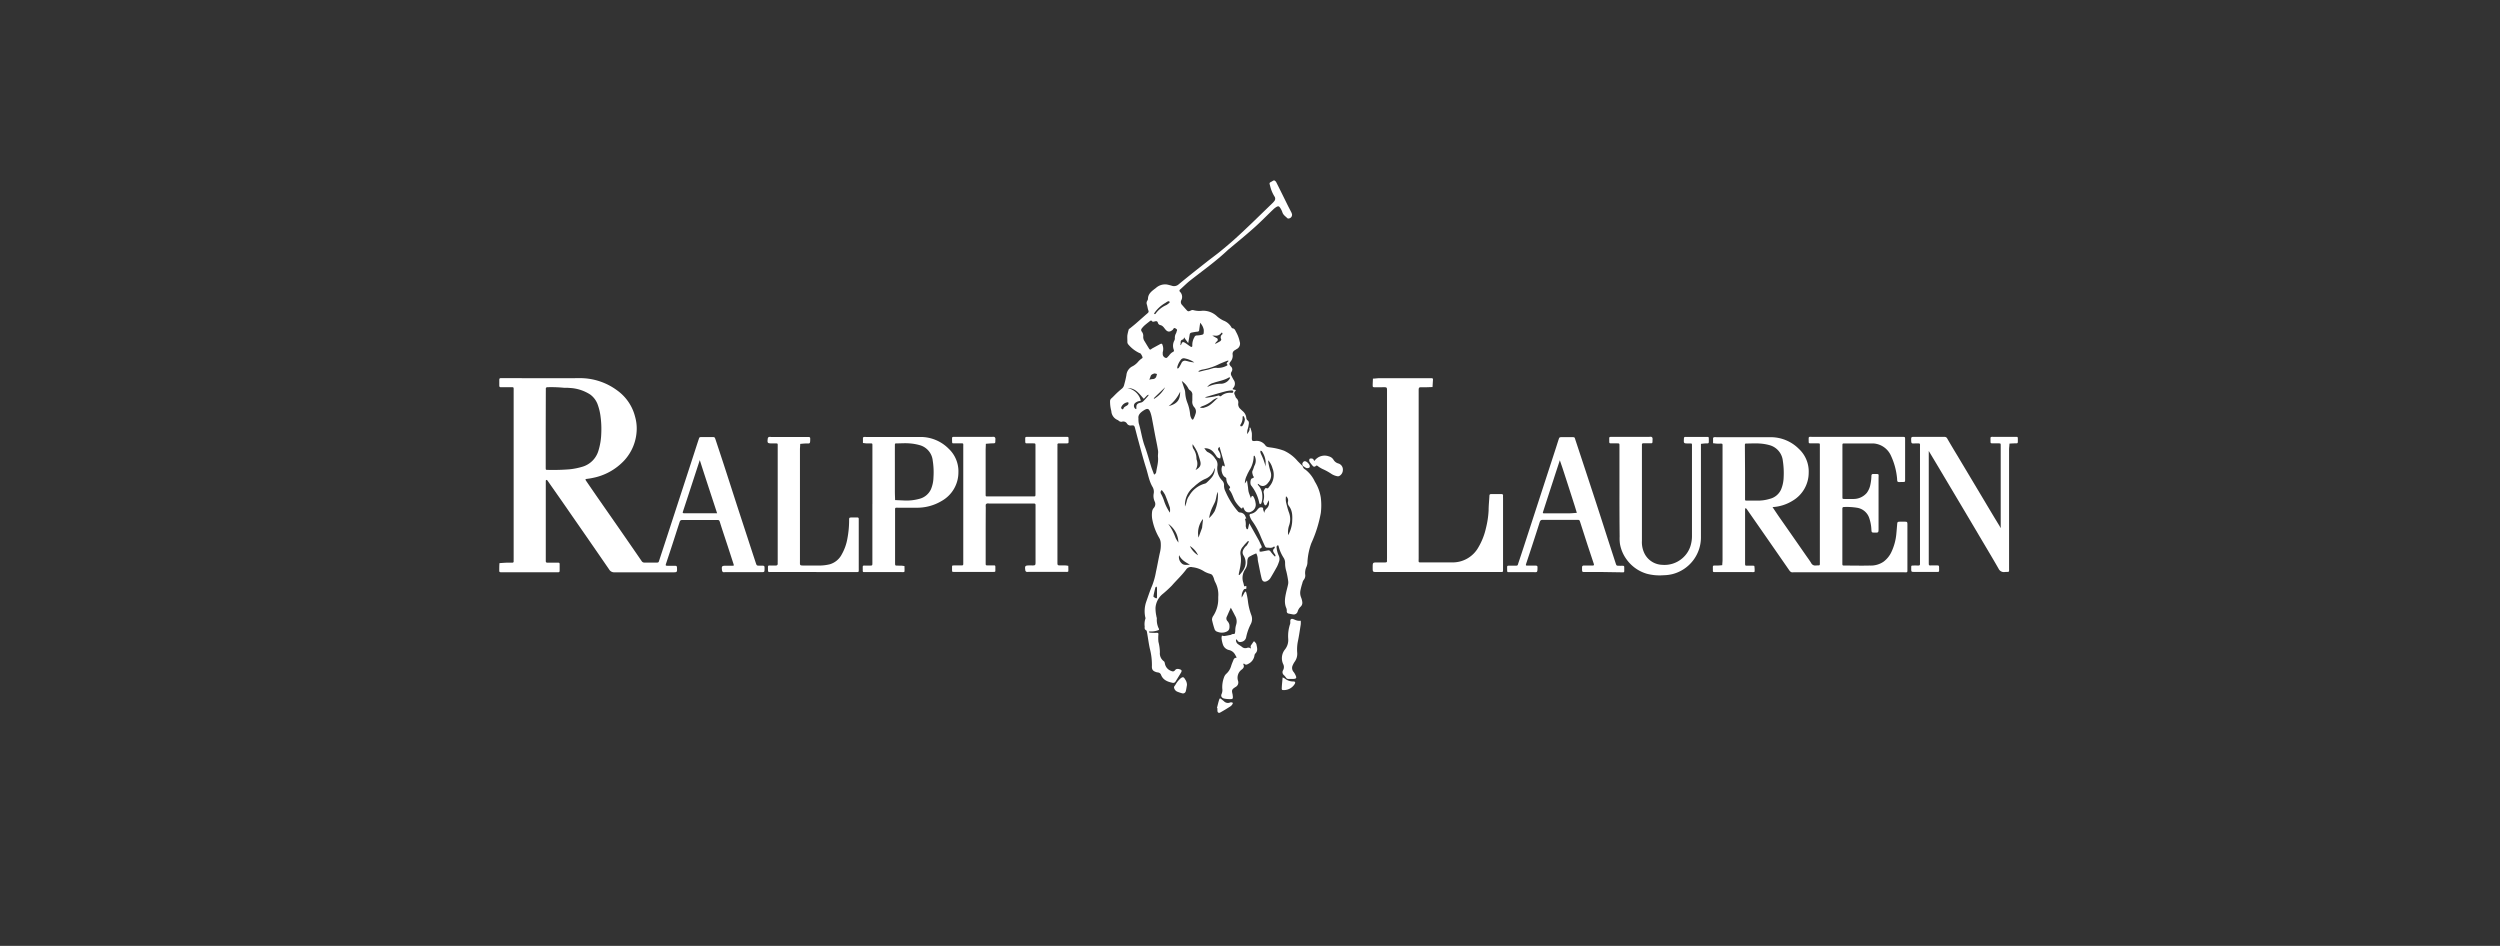 <?xml version="1.0" encoding="UTF-8"?> <svg xmlns="http://www.w3.org/2000/svg" id="Слой_1" data-name="Слой 1" viewBox="0 0 786.67 297.64"><rect x="0" y="0" width="786.67" height="297.64" fill="#333333" stroke="none"/> <defs> <style>.cls-1{fill:#fff;}</style> </defs> <path class="cls-1" d="M409.89,146.58a1.57,1.57,0,0,0,.86,1.18,10.17,10.17,0,0,1,3,3.81,13.17,13.17,0,0,1,1.86,5,19.6,19.6,0,0,1,0,4.9,39.9,39.9,0,0,1-3,9.51,20.61,20.61,0,0,0-1.19,5.73,4.09,4.09,0,0,1-.29,1.59,4.61,4.61,0,0,0-.43,2.44,2.16,2.16,0,0,1-.48,1.76,2.51,2.51,0,0,0-.41,1,20.41,20.41,0,0,0-.58,2.17,3.88,3.88,0,0,0,.19,2.35,5.48,5.48,0,0,1,.38,1.56,1.67,1.67,0,0,1-.55,1.34,3.39,3.39,0,0,0-.91,1.47,1.27,1.27,0,0,1-1.46.95c-.45-.07-.9-.17-1.35-.26a.68.68,0,0,1-.62-.79,2.29,2.29,0,0,0-.12-.87c-.76-1.68-.44-3.36-.07-5.05.19-.85.44-1.69.61-2.55a3.3,3.3,0,0,0,0-1.13,29.33,29.33,0,0,0-.57-2.94,8.46,8.46,0,0,1-.38-2.59,2.91,2.91,0,0,0-.48-1.67,12.15,12.15,0,0,1-1.55-3.54c0-.22-.14-.44-.4-.3a.58.58,0,0,0-.26.46,7.6,7.6,0,0,0,.7,2.75,2.51,2.51,0,0,1,0,2.08,9.89,9.89,0,0,1-.57,1.39c-.67,1.21-1.35,2.41-2.07,3.59a2.59,2.59,0,0,1-.9.84c-.93.53-1.61.29-1.86-.74-.39-1.58-.68-3.17-1-4.76a10.58,10.58,0,0,1-.22-1.23,3.93,3.93,0,0,0-.47-1.9,16.41,16.41,0,0,0-2.23,1.08c-.59.4-.57,1.22-.59,1.85a3.84,3.84,0,0,1-.68,2.11,4.76,4.76,0,0,0-.57,4.19c.08.28.15.56.21.85s.19.37.43.24.31-.12.32.13a4.1,4.1,0,0,1,0,.5c0,.19,0,.19-.55.28-.06,0-.15,0-.17.06a3.59,3.59,0,0,0-.73,2.61c.39-.71.64-1.18.9-1.63a1.59,1.59,0,0,1,.26-.32c.09.13.24.25.27.4a21,21,0,0,1,.5,2.58,18.74,18.74,0,0,0,1.08,4.49,3.43,3.43,0,0,1-.15,2.79,16.11,16.11,0,0,0-1.46,4.11,1.81,1.81,0,0,1-1.37,1.5c-.55.13-1.06.18-1.39-.43a2.38,2.38,0,0,0-.42-.38,1.53,1.53,0,0,0,.65,1.59c.37.28.78.5,1.14.78a1.63,1.63,0,0,0,1.76.32,1.16,1.16,0,0,1,1.11.28,3.4,3.4,0,0,0-.06-.46c-.14-.49.25-.77.46-1.11s.38-.53.58-.8c.26.32.67.61.75,1,.2,1,.58,2.06-.37,2.94a1.21,1.21,0,0,0-.25.66,3.49,3.49,0,0,1-1.88,2.53c-.45.26-.86.46-1.32,0-.1-.1-.4,0-.28.2.37.74,0,1.24-.53,1.63a3.16,3.16,0,0,0-1.13,3.59,1.6,1.6,0,0,1-.83,1.9c-1.2.76-1.23,1-.89,2.37,0,.12,0,.24.05.37.08,1,0,1.08-1,1.06a8.42,8.42,0,0,1-1.74-.18c-.76-.2-1.09-.75-.78-1.44a3.09,3.09,0,0,0,.21-1.71,8.81,8.81,0,0,1,.57-3.57,2.61,2.61,0,0,1,.76-1.13,5.14,5.14,0,0,0,1.47-2.43c.2-.64.47-1.25.72-1.87a1.22,1.22,0,0,1,.33-.51,2.67,2.67,0,0,1,.69-.23c-.15-.29-.31-.58-.47-.87a2.89,2.89,0,0,0-1.93-1.5,2.59,2.59,0,0,1-1.95-1.77,9.07,9.07,0,0,1-.42-1.94,2.77,2.77,0,0,1,.13-.84,2.84,2.84,0,0,0,.73.14c.65-.09,1.3-.22,1.95-.35.2,0,.37-.2.57-.25s.72,0,.79-.19a3.2,3.2,0,0,0,.15-1.09,6.44,6.44,0,0,1,.25-1.6,3.41,3.41,0,0,0-.31-2.89c-.43-.86-.89-1.7-1.34-2.55l-.66,1.47c-.21.46-.39.93-.61,1.37a1.22,1.22,0,0,0,.22,1.4,2.68,2.68,0,0,1,.59,1.08c.19,1.59-.21,2.11-1.61,2.46a3.67,3.67,0,0,1-2.06-.17,1.32,1.32,0,0,1-1-.9,26.71,26.71,0,0,1-.79-2.88,2.11,2.11,0,0,1,.41-1.27,9.56,9.56,0,0,0,1.55-5.07c0-.3,0-.59,0-.89a8.28,8.28,0,0,0-1-4.73,4.84,4.84,0,0,1-.27-.7,4.37,4.37,0,0,0-.64-1.47c-.35-.35-1-.41-1.47-.62a6.41,6.41,0,0,1-1.23-.61,8.45,8.45,0,0,0-3.52-1.21,1.8,1.8,0,0,0-2,.78c-1.34,1.79-3,3.32-4.46,5a37.06,37.06,0,0,1-3.07,2.8,6.24,6.24,0,0,0-2.08,4.18,11.69,11.69,0,0,0,.27,2.61c0,.24.14.48.15.73a6.33,6.33,0,0,0,.51,3c.35.62.23.65-.52.87a6.23,6.23,0,0,1-2.23.25c-.08,0-.16.05-.23.07s.11.28.18.29a16.53,16.53,0,0,0,2.11.07c.59,0,.66,0,.68.48a12.19,12.19,0,0,0,0,2.34,14.14,14.14,0,0,1,.46,3.34,3.05,3.05,0,0,0,1.28,2.81c.19.14.25.5.31.78a3,3,0,0,0,1.85,2.2c.47.2.91.36,1.33-.19s1-.43,1.52-.27.71.4.37,1c-.55.94-1.14,1.86-1.7,2.79a.85.85,0,0,1-1,.44c-1.57-.32-3-.89-3.61-2.53a1.13,1.13,0,0,0-.68-.66,4.23,4.23,0,0,0-.62-.11c-1.23-.35-1.64-.79-1.56-2.06a20.4,20.4,0,0,0-.67-5.45c-.34-1.59-.55-3.21-.83-4.81-.06-.32-.11-.82-.32-.91-.58-.28-.47-.75-.45-1.18a5.36,5.36,0,0,1,.23-2.48c.06-.11,0-.32-.06-.48a9.18,9.18,0,0,1,.27-4.71c.63-1.77,1.2-3.56,1.94-5.28a22.39,22.39,0,0,0,1.16-4.22c.47-2.11.82-4.25,1.31-6.36a9.61,9.61,0,0,0,.19-2.87,3.65,3.65,0,0,0-.56-1.63,18.19,18.19,0,0,1-2.13-5.86,8.3,8.3,0,0,1,0-2.39,2.16,2.16,0,0,1,.48-1,1.8,1.8,0,0,0,.3-2.08,4.25,4.25,0,0,1-.3-2.47,2.93,2.93,0,0,0-.31-2c-1.14-1.89-1.45-4.07-2.11-6.13-.95-3-1.71-6-2.54-9-.33-1.2-.62-2.41-.95-3.61-.19-.67-.36-.77-1.17-.69a1.33,1.33,0,0,1-1.31-.56,1.34,1.34,0,0,0-1.63-.61,1.2,1.2,0,0,1-.69-.11c-.22-.1-.39-.33-.62-.43a3.21,3.21,0,0,1-2-2.82,11.51,11.51,0,0,1-.4-3.2,1.26,1.26,0,0,1,.46-.83c.57-.5,1.06-1.06,1.61-1.58s1-.91,1.5-1.33a2.14,2.14,0,0,0,.87-1.34,30.77,30.77,0,0,0,.7-3,3.45,3.45,0,0,1,2-2.85,6,6,0,0,0,1.81-1.53A6.81,6.81,0,0,1,359,113c.22-.19.61-.29.51-.63a3.86,3.86,0,0,0-.57-1.08c-.08-.12-.28-.16-.44-.22a10.19,10.19,0,0,1-3.38-2.59,1.24,1.24,0,0,1-.37-1c0-.67-.06-1.36,0-2a13.7,13.7,0,0,1,.46-1.89c0-.09.2-.14.3-.22.61-.5,1.24-1,1.84-1.51,1.24-1.08,2.46-2.18,3.7-3.25.32-.28.49-.47.3-.94s-.28-1.22-.46-1.82a1.37,1.37,0,0,1,.1-1.2,1.22,1.22,0,0,0,.24-.58c0-1.72,1.35-2.57,2.48-3.44a4.34,4.34,0,0,1,3.38-1.12c.53.09,1.05.24,1.57.38a2.16,2.16,0,0,0,2.21-.4c2.87-2.38,5.81-4.7,8.74-7,1.44-1.15,2.95-2.22,4.38-3.39,1.66-1.35,3.3-2.74,4.89-4.18,1.78-1.61,3.52-3.27,5.25-4.92q3.1-3,6.19-6a5.25,5.25,0,0,0,.6-.65,1.2,1.2,0,0,0,.07-1.6,11.18,11.18,0,0,1-1.35-3.36c-.25-.84-.25-.85.5-1.25.28-.15.62-.42.85-.36a1.35,1.35,0,0,1,.68.71c1.23,2.43,2.42,4.87,3.63,7.31.28.56.58,1.11.86,1.67a3.84,3.84,0,0,1,.39.91,1.18,1.18,0,0,1-1.09,1.38.49.49,0,0,1-.36-.09c-.58-.59-1.31-1-1.59-1.91a5.61,5.61,0,0,0-.74-1.44c-.32-.46-.58-.5-1.08-.22a5.15,5.15,0,0,0-1,.76c-2.1,2-4.12,4.11-6.28,6-2.47,2.21-5.06,4.3-7.6,6.44-.13.11-.27.2-.39.32-3.72,3.54-7.91,6.5-11.94,9.67-1.09.86-2.06,1.86-3.1,2.78a.46.46,0,0,0-.07.75,2.26,2.26,0,0,1,.36,2.74A1.3,1.3,0,0,0,372,96c.44.51.87,1,1.33,1.51s.59.57,1.43.18a1,1,0,0,1,.71-.11,7.16,7.16,0,0,0,2.87.2,6.35,6.35,0,0,1,4.67,1.8,8.8,8.8,0,0,0,2,1.3,4.81,4.81,0,0,1,2.45,2.06c.06.15.21.34.33.36.8.07.93.76,1.24,1.29a10.63,10.63,0,0,1,1.07,2.93,1.9,1.9,0,0,1-1,2.34c-.17.12-.36.23-.53.34a1.28,1.28,0,0,0-.7,1.36,2.83,2.83,0,0,1-.65,2.22c-.51.68-.47.86.09,1.53a1.22,1.22,0,0,1,.21,1.67,1.22,1.22,0,0,0,0,1.31c.21.41.42.82.65,1.22a2,2,0,0,1-.09,2.55c-.33.37-.25.48.3.56s.62.13.26.55a.79.79,0,0,0-.13,1c.2.37.25.86.53,1.12a1.75,1.75,0,0,1,.59,1.68,2,2,0,0,0,.66,1.7c.24.23.48.47.74.69a3.2,3.2,0,0,1,1.15,2.16,1.08,1.08,0,0,0,.45.8c.58.46.28,1.17.23,1.76a10.72,10.72,0,0,1-.33,1.2,6.05,6.05,0,0,0-.08,1.35c.35-.62.91-1.14.73-1.94,0,0,.09-.11.13-.16s.16.1.18.17a11.82,11.82,0,0,1,.42,1.55,12.83,12.83,0,0,1,0,1.52c0,.91.08,1.06,1,1a3.36,3.36,0,0,1,3.29,1.41c.39.55,1.1.54,1.71.64a19,19,0,0,1,4.13,1,12.39,12.39,0,0,1,4.27,3.25l1.56,1.59Zm-16.8,18.07c1,1.78,2,3.56,3,5.35.28.51.48,1.07.76,1.59s.23.79-.27,1c-.07,0-.21.07-.22.11a3.22,3.22,0,0,0,0,.82c0,.05.36.09.54.06.7-.11,1.39-.27,2.09-.39a.79.79,0,0,1,.84.4c.37.51.81,1,1.22,1.44a.53.53,0,0,0,.22.08c0-.11.12-.24.09-.34a2.39,2.39,0,0,0-.3-.54c-.4-.58-.77-1.15,0-1.74.05,0,.06-.15.06-.24A.43.43,0,0,0,401,172a.19.19,0,0,0-.18,0c-.65.6-1.45.29-2.18.33a.77.77,0,0,1-.56-.39c-.47-1-.92-2-1.34-3a23,23,0,0,0-2.82-5.15,5.5,5.5,0,0,1-.69-1.47.43.43,0,0,1,.38-.63,3.26,3.26,0,0,0,2.06-1.34,6.2,6.2,0,0,1,.44-.45,1.1,1.1,0,0,1,1.07-.21c.41.08.24.46.32.73s.23.67.34,1a2.06,2.06,0,0,1,.65-1.34,2.34,2.34,0,0,0,.68-2.66,7.4,7.4,0,0,1-.31.76c-.2.34-.33.93-.77.82-.25-.06-.37-.67-.53-1a.59.59,0,0,1,0-.37,5.27,5.27,0,0,0,.05-2.73c-.07-.44.56-1.48.8-1.34.61.35.77-.17,1-.44a5.58,5.58,0,0,0,1-5.77,6,6,0,0,0-1.34-2.51,5.19,5.19,0,0,0,.16,1.32,19.88,19.88,0,0,0,.59,2.3,3.43,3.43,0,0,1-.74,3.38c-.84,1.21-2.05,1.44-3,.53a.86.86,0,0,0-.29-.13c0,.14,0,.34.12.43a4.72,4.72,0,0,1,1.21,2.43,6.62,6.62,0,0,1-.2,3.22c0,.15-.28.25-.43.37a1.25,1.25,0,0,1-.23-.38,12.85,12.85,0,0,0-2.55-5.53c-.42-.52-.29-2.12.29-2.26,1-.25.29-.63.23-1s-.35-.92-.07-1.45.38-1.2.68-1.74a3.31,3.31,0,0,0,0-2.77c0-.07-.12-.11-.18-.17s-.18.16-.17.24a8.31,8.31,0,0,1-1.36,4.38c-.26.53-.56,1-.77,1.58a5.59,5.59,0,0,0-.64,2.56l.67-1c.12.85.23,1.55.33,2.25a10.26,10.26,0,0,0,.18,1.37c.21.7.49,1.37.75,2.06a2.86,2.86,0,0,1,.09-.46A2.56,2.56,0,0,1,394,156c.13.08.32.12.39.24a5,5,0,0,1,.69,2,2.39,2.39,0,0,1-1.39,2.77,1.51,1.51,0,0,1-2.19-.75c-.1-.18-.15-.39-.26-.56s-.25,0-.25,0c-.08.38-.3.38-.52.16a9.66,9.66,0,0,1-1.85-2.21c-.64-1.17-.9-2.53-1.83-3.55a.45.45,0,0,1,.09-.42c.33-.27.17-.45,0-.71a3.42,3.42,0,0,1-1-2.39c0-.12-.19-.33-.34-.41-1-.48-1.5-2.57-.9-3.56.16-.26.25-.06.36,0l.31.21a.93.93,0,0,0,.08-.35,4.21,4.21,0,0,0-.18-.72l-1.47-5.15c-.46.39-.65.75-.19,1.34a3.87,3.87,0,0,1,.53,1.53,2.16,2.16,0,0,1-.14.81,3.47,3.47,0,0,1-.78-.29,2.47,2.47,0,0,1-.48-.58,9.88,9.88,0,0,0-.9-1.2,3.37,3.37,0,0,0-2.84-1.15c.43.5.69,1,1.08,1.19a5.57,5.57,0,0,1,2.41,2.14,2.75,2.75,0,0,1,.67,2.11,5.47,5.47,0,0,0,1.5,4.73,2,2,0,0,1,.56,1.62,4,4,0,0,0,.46,1.81,24.68,24.68,0,0,0,3.92,6.26,1,1,0,0,0,.62.35,1.88,1.88,0,0,1,1.76,1.32c.07.19.17.37.25.55l-.42.13a5.64,5.64,0,0,1,.24,2.23,3.18,3.18,0,0,0,.23.84c0,.09.15.21.23.21a.35.35,0,0,0,.27-.19C392.84,165.79,393,165.23,393.09,164.65Zm-27.22-53.8c0,.28,0,.45,0,.61a1.28,1.28,0,0,0,.88,1.14c.41.19.65-.27.91-.51s.31-.41.49-.58a3.08,3.08,0,0,1,.83-.71c.4-.17.5-.34.37-.75a3.46,3.46,0,0,1,.19-2.91,1.46,1.46,0,0,0,.15-.72,2.69,2.69,0,0,1,.38-1.56c.12-.21.13-.48.24-.71.21-.43-.08-.6-.37-.78s-.53-.23-.72.12a1.11,1.11,0,0,1-.22.3c-1,.83-1.66.72-2.47-.35-.38-.49-.73-1-1.43-1.15a1,1,0,0,1-.76-.77c-.15-.46-.47-.52-.9-.4-.27.08-.74.19-.81.08-.37-.57-.67-.26-1,0-.5.4-1,.78-1.47,1.19a6.8,6.8,0,0,0-.85.93.75.75,0,0,0-.05,1,2.11,2.11,0,0,1,.48,1.52,2.38,2.38,0,0,0,.43,1.55c.39.64.77,1.29,1.17,1.93.16.25.31.59.53.67s.47-.23.71-.36l2.42-1.32c.48-.26.7-.19.82.29A3.55,3.55,0,0,1,365.87,110.85Zm-7.64,20.78a7.89,7.89,0,0,0,.1,1.56c.72,2.34,1,4.79,1.85,7.11s1.42,4.52,2.14,6.78c.21.67.5,1.32.73,2,.11.33.27.25.42.07a1.1,1.1,0,0,0,.33-.51c.22-1.6.76-3.16.58-4.83-.07-.69.14-1.41,0-2.1-.25-1.64-.62-3.27-.93-4.9s-.6-3.27-.92-4.9a13.19,13.19,0,0,0-.51-2.06c-.53-1.39-.94-1.47-2.22-.65C358.82,129.84,358.07,130.6,358.23,131.63Zm13.64-11.74c.3.91.53,1.57.73,2.23a4.29,4.29,0,0,1,.34,1.32,10.43,10.43,0,0,0,.68,3.28,13,13,0,0,1,.88,3.75,3.16,3.16,0,0,0,.44,1.27c.22.42.47.4.65,0a8,8,0,0,0,.6-1.51,2,2,0,0,0-.31-2,2.56,2.56,0,0,1-.69-2.18c0-.55,0-1.09,0-1.64a1.6,1.6,0,0,0-.76-1.6,1.48,1.48,0,0,1-.54-.66A6.28,6.28,0,0,0,371.87,119.89Zm-.43-11.31h.16l.1-.22c.34-.8.49-.87,1.17-.5a6.74,6.74,0,0,1,.62.42c.38.26.74.55,1.14.79s.59,0,.55-.35a4.83,4.83,0,0,1,.67-2.63.77.77,0,0,1,.75-.53,8.32,8.32,0,0,0,1.49-.19c.57-.11.68-.26.69-.85a6.61,6.61,0,0,0,0-.76,4.29,4.29,0,0,0-1.16-2.21c0,.27,0,.47-.06.68-.07.53-.15,1.06-.21,1.6a.52.52,0,0,1-.55.53c-.59.06-1.16.16-1.74.27s-.67.34-.75.9c-.11.77-.26,1.53-.42,2.43l-1-1.37c-.14-.18-.26-.74-.42,0,0,.11-.22.23-.35.27a.76.76,0,0,0-.6.84Zm1.44,50.81a12.23,12.23,0,0,0,.54-1.65,4.32,4.32,0,0,1,.76-1.69,8.1,8.1,0,0,1,5-3.88,1.33,1.33,0,0,0,.53-.32,18,18,0,0,0,1.5-1.53,4.45,4.45,0,0,0,1.06-3.07l-.22.51a4.89,4.89,0,0,1-2.95,3,10.59,10.59,0,0,0-2.31,1.47c-.41.29-.77.64-1.16,1A7.17,7.17,0,0,0,372.88,159.39Zm17,21.56c.07,0,.17,0,.21-.09a13,13,0,0,0,.95-1.16,5.54,5.54,0,0,0,.64-1.2,4.15,4.15,0,0,0-.38-3.72c-.63-1.05-.11-1.82.45-2.61.14-.2.4-.32.54-.52a8,8,0,0,0,.62-1.06c0-.09,0-.24,0-.36-.1,0-.24,0-.3.1-.48.52-1,1-1.41,1.6a2.94,2.94,0,0,0-.81,2.81,9.08,9.08,0,0,1,0,2.76,12.42,12.42,0,0,1-.27,1.58c-.11.57-.24,1.13-.35,1.7C389.79,180.83,389.86,180.89,389.9,181Zm14.78-24.77a5.28,5.28,0,0,0,.05,2c.25,1,.48,1.93.8,2.87a6,6,0,0,1,.06,4.49,6.84,6.84,0,0,0-.22,2.85,10.33,10.33,0,0,0,1.24-4c.11-1.8.19-3.61-1-5.17a1.67,1.67,0,0,1-.3-1.4A1.57,1.57,0,0,0,404.68,156.18Zm-18.06-42.66c-.18,0-.34-.08-.45,0-.81.32-1.63.65-2.43,1a18.7,18.7,0,0,1-5.44,1.79,4.07,4.07,0,0,0-1,.38c-.07,0-.1.13-.15.2s.13.1.18.09c.89-.21,1.77-.46,2.66-.63s2-.75,3.05-.58a5.84,5.84,0,0,0,3.12-.77.43.43,0,0,0,.14-.22c-.54-.42-.17-.69.15-1A2.78,2.78,0,0,0,386.62,113.52Zm-31.79,8.6a5.38,5.38,0,0,1,3.84,3,5.3,5.3,0,0,1,.31,1,7.81,7.81,0,0,0-.84.17,2.82,2.82,0,0,0-.67.34,1.19,1.19,0,0,0-.18,2,.28.28,0,0,0,.22.09.34.34,0,0,0,.1-.23c-.1-1.14.2-1.53,1.33-1.79a1.68,1.68,0,0,0,.77-.37c.56-.56,1.08-1.15,1.6-1.75.09-.09.1-.25.14-.37a1.17,1.17,0,0,0-.43.17c-.36.34-.7.72-1.08,1.12C358.55,124,357.34,122.06,354.83,122.12Zm13.32,39.22a5.87,5.87,0,0,0,0-1.6c-.45-1.33-.95-2.65-1.5-4a7.79,7.79,0,0,0-.89-1.34c-.15-.2-.26-.22-.41.07a.83.83,0,0,0,0,.91,13.24,13.24,0,0,1,.89,2A14.52,14.52,0,0,0,368.15,161.34Zm12.33,1.7a9.86,9.86,0,0,0,1.75-2.18,12.61,12.61,0,0,0,1-6.08,5.37,5.37,0,0,0-.4,1.21,15.94,15.94,0,0,1-.39,1.69c-.21.58-.53,1.12-.79,1.69A11.35,11.35,0,0,0,380.48,163Zm-5.17-23.24a2.08,2.08,0,0,0,.4,1.68,5.49,5.49,0,0,1,.8,2.73,2.07,2.07,0,0,0,.07.49,3.64,3.64,0,0,1-.38,3.21c1.53-.83,1.86-1.6,1.45-3-.2-.67-.4-1.35-.63-2a6.47,6.47,0,0,0-.54-1.24C376.13,141,375.73,140.44,375.31,139.8Zm4.59-18a9.53,9.53,0,0,1,4.54-1.05,3.32,3.32,0,0,0,2.55-1.62,1,1,0,0,0,.11-.34c-.13,0-.3-.07-.4,0-1.55.93-3.36,1.15-5,1.74A3.18,3.18,0,0,0,379.9,121.76Zm-.71,3.23a3,3,0,0,0,.64.1c.73-.1,1.47-.2,2.21-.34.53-.09,1-.23,1.57-.35.4.56.75.09,1-.11a4.23,4.23,0,0,1,2.6-.74,2.58,2.58,0,0,0,.62,0,.33.33,0,0,0,.23-.21A.39.39,0,0,0,388,123a.73.73,0,0,0-.45-.14,11.17,11.17,0,0,0-1.84.26C383.54,123.7,381.45,124.33,379.19,125Zm-3.29-10.94a7.71,7.71,0,0,0-3.07-1.31,1.12,1.12,0,0,0-1.23.43,6,6,0,0,0-1.14,2.33,1.16,1.16,0,0,0,.1.46c.13-.08.3-.13.37-.24a12.06,12.06,0,0,0,.86-1.52,1.18,1.18,0,0,1,1.44-.69c.41.07.8.22,1.21.3S375.23,114,375.9,114.05Zm-5.07,56.7a7.41,7.41,0,0,0-3.2-5.95,17.53,17.53,0,0,1,2.32,4.45A9.6,9.6,0,0,0,370.83,170.75ZM368.14,95c-.22-.09-.44-.26-.57-.21a6.92,6.92,0,0,0-.85.52,10.48,10.48,0,0,0-3.34,3,1.49,1.49,0,0,0-.2.31.24.24,0,0,0,.09.2c.09,0,.26,0,.28,0A8.09,8.09,0,0,1,367,96a4.78,4.78,0,0,0,.9-.67A1.52,1.52,0,0,0,368.14,95Zm9,74.14c.4-1.1.76-2.06,1.1-3a2.63,2.63,0,0,0,.06-.5c.07-.65.16-1.31.23-2,0-.08,0-.16,0-.24s-.16.09-.2.16A7.2,7.2,0,0,0,377.13,169.17ZM382.35,108l.14.18c.5-.28,1-.52,1.5-.84.17-.12.35-.49.29-.61a1.13,1.13,0,0,1,.34-1.54c.08-.07.06-.3,0-.41s-.23-.15-.34,0a2,2,0,0,1-2,.83c-.15,0-.31,0-.8,0l1.29.73a.59.59,0,0,1,.11,1.09C382.72,107.67,382.54,107.84,382.35,108Zm.92,17.18a3.93,3.93,0,0,0-1.93,1,9.86,9.86,0,0,1-2.72,1.53,3.35,3.35,0,0,0-1,.49c-.11.07.67.24,1.24.1.08,0,.15-.08.23-.1C380.91,127.76,381.94,126.28,383.27,125.19Zm-11.91-1.92a12.55,12.55,0,0,1-3.63,4.54C370.7,127,371.33,125.61,371.36,123.27Zm-7.29,63.2h0c0-.5,0-1,0-1.5a1.17,1.17,0,0,0-.19-.39c-.11.1-.28.18-.32.3-.2.79-.39,1.59-.56,2.39,0,.19-.1.47,0,.55a3.7,3.7,0,0,0,.84.49s.22-.14.22-.22C364.08,187.55,364.07,187,364.07,186.47Zm10.37-8.77c-1.44-.82-2.68-1.45-3.41-3a2.67,2.67,0,0,0,.75,2.52C372.46,177.94,373.29,177.74,374.44,177.7Zm-12.81-58.21a6.72,6.72,0,0,1,1.07-.2,1.18,1.18,0,0,0,1.15-.8c.09-.26.15-.54.22-.8-.32-.06-.69-.23-.94-.13-.44.17-.95.33-1.09.91A7.48,7.48,0,0,1,361.63,119.49Zm36.62,27.31c0-.52,0-1.05,0-1.57a6.88,6.88,0,0,0-1.18-3.23c-.06-.1-.27-.12-.42-.18a1.31,1.31,0,0,0-.06.43,3.62,3.62,0,0,0,.24.7A20.13,20.13,0,0,1,398.25,146.8Zm-44.94-18s.15-.07.17-.14c.15-.56.62-.73,1.07-1a1.28,1.28,0,0,0,.5-.48.74.74,0,0,0,0-.55s-.3-.07-.45,0a2.52,2.52,0,0,0-1.79,1.55C352.73,128.42,352.93,128.75,353.31,128.82Zm38.41,3.1c-.06-.18-.15-.49-.28-.79a.35.35,0,0,0-.27-.16.32.32,0,0,0-.17.26,3.87,3.87,0,0,1-.69,2.47c-.07.11,0,.29,0,.44.19,0,.47.05.55,0A3.8,3.8,0,0,0,391.72,131.92Zm-25.12-10-3.36,3.23a1.94,1.94,0,0,0-.19.45A9.42,9.42,0,0,0,366.6,121.91ZM377,174.73a6.74,6.74,0,0,0-2.58-2.92A6.66,6.66,0,0,0,377,174.73Z"></path> <path class="cls-1" d="M161.63,149.34q0-13.09,0-26.18c0-1.57.17-1.29-1.35-1.31h-2.66c-.38,0-.52-.17-.51-.54q0-.89,0-1.77c0-.35.1-.56.49-.55s.59,0,.89,0c7.88,0,15.77.06,23.66,0a19.61,19.61,0,0,1,12,3.82,14.54,14.54,0,0,1,5.7,8.35,13.42,13.42,0,0,1,.5,4.09,14.89,14.89,0,0,1-3.86,9.58,18.36,18.36,0,0,1-10.16,5.59c-.53.12-1.07.19-1.61.26s-.63.12-.25.68q1.56,2.29,3.13,4.56l6.69,9.61q3.81,5.48,7.6,11a1,1,0,0,0,.91.5c1.23,0,2.45,0,3.67,0,.74,0,.76,0,1-.8q2.28-6.94,4.54-13.9,1.55-4.75,3.1-9.51,1.77-5.42,3.52-10.82c.41-1.26.81-2.53,1.24-3.8.22-.66.23-.66,1-.67,1.06,0,2.11,0,3.17,0,.85,0,.85,0,1.13.83q1.26,3.79,2.51,7.6c1.38,4.23,2.74,8.48,4.11,12.72,1.18,3.64,2.38,7.29,3.57,10.93.81,2.49,1.63,5,2.45,7.48.3.9.31.9,1.2.91.17,0,.34,0,.51,0,1.08,0,1.08,0,1.05,1.13,0,.87-.05.91-1,.91H228.08a1.37,1.37,0,0,1-.5,0,.7.7,0,0,1-.36-.4c-.21-1.54-.13-1.63,1.41-1.63h1.77c.56,0,.58,0,.41-.55q-.92-2.85-1.85-5.7c-.83-2.54-1.69-5.06-2.48-7.61-.13-.41-.29-.53-.68-.52-3.71,0-7.43,0-11.14,0-.66,0-.73.43-.87.84-.78,2.38-1.53,4.76-2.31,7.14-.63,1.94-1.28,3.87-1.92,5.82-.16.49-.09.59.43.6.8,0,1.6,0,2.41,0,.39,0,.6.07.62.54.07,1.52.09,1.52-1.41,1.52-6.08,0-12.15,0-18.22,0a1.82,1.82,0,0,1-1.73-.93q-6.19-9-12.45-18c-2.06-3-4.12-5.92-6.19-8.88-.26-.38-.52-.76-.8-1.13a.39.39,0,0,0-.31-.13.41.41,0,0,0-.17.29c0,.3,0,.59,0,.89q0,11.82,0,23.64c0,.26,0,.51,0,.76s.14.46.45.45h3.42c.29,0,.49.07.49.42,0,.71,0,1.43,0,2.15,0,.3-.13.46-.45.45h-18c-.35,0-.57-.08-.55-.49,0-.79,0-1.59.07-2.38.74-.05,1.48-.11,2.23-.14.59,0,1.18,0,1.77,0,.31,0,.47-.11.46-.44s0-.67,0-1Zm10.09-14.5q0,6.12,0,12.26c0,.75,0,.78.76.76a64.94,64.94,0,0,0,6.68-.18,21.74,21.74,0,0,0,4.16-.83,7.46,7.46,0,0,0,5-5.07,20.4,20.4,0,0,0,.88-5.42,29.2,29.2,0,0,0-.19-5A17.36,17.36,0,0,0,188,127.1a6.77,6.77,0,0,0-2.27-2.95,13.11,13.11,0,0,0-6.61-2.08c-.62-.08-1.27,0-1.89-.07a40.22,40.22,0,0,0-4.91-.16c-.46,0-.59.2-.57.61s0,.59,0,.88Zm48.48,9.93c-1.81,5.55-3.55,10.9-5.31,16.24-.16.47.06.49.4.49h10.36C223.83,155.92,222,150.43,220.2,144.77Z"></path> <path class="cls-1" d="M557.76,159.57c.73,1.09,1.41,2.13,2.12,3.15q4.2,6,8.42,12.08c.55.8,1.14,1.56,1.63,2.39a1.38,1.38,0,0,0,1.43.75c1.44-.08,1.29.21,1.29-1.27q0-18,0-35.91c0-.21,0-.43,0-.64,0-.59,0-.6-.65-.61h-2.4c-.31,0-.47-.12-.46-.45,0-1.89-.24-1.59,1.47-1.59q13.73,0,27.46,0h.5c.91,0,.91,0,.91.89,0,4.18,0,8.35,0,12.52,0,.77,0,.77-.74.79h-.38c-.42,0-1,.1-1.22-.11s-.14-.77-.21-1.18a21.49,21.49,0,0,0-2-7.18,6.49,6.49,0,0,0-4.49-3.53,5.48,5.48,0,0,0-1-.13c-3,0-6,0-9,0-.67,0-.69,0-.69.71q0,8,0,16.06c0,.68,0,.69.69.7,1,0,2,0,2.91,0a5.48,5.48,0,0,0,4.08-1.93,6.47,6.47,0,0,0,1.15-2.75,13.87,13.87,0,0,0,.29-2.49c0-.45.11-.7.63-.69,2,.05,1.61-.25,1.62,1.57,0,5.18,0,10.37,0,15.55,0,1.35,0,1.36-1.31,1.32-.85,0-.89-.06-.94-.95a13,13,0,0,0-.74-3.79,4.8,4.8,0,0,0-3.69-3.06,19.82,19.82,0,0,0-4.14-.25c-.46,0-.57.17-.57.59,0,2,0,4,0,6.07,0,3.67,0,7.34,0,11,0,.75,0,.76.77.76,2.61,0,5.23.07,7.84,0a7.12,7.12,0,0,0,4.29-1.17,8.12,8.12,0,0,0,2.53-3.08,17,17,0,0,0,1.55-5.64c.1-1,.18-2.09.27-3.13.06-.68.13-.76.86-.78h1.52c.76,0,.84.09.84.9q0,3.48,0,7c0,2.36,0,4.72,0,7.08,0,.94.09,1-1,.94H564.81a2.9,2.9,0,0,0-.51,0c-.63.12-1-.2-1.32-.69q-4.62-6.67-9.25-13.33l-4.1-5.89a1.46,1.46,0,0,0-.35-.3,1.21,1.21,0,0,0-.16.42c0,.76,0,1.52,0,2.28v14.42c0,1.17,0,1,1,1,.34,0,.68,0,1,0s.91,0,.92.14a8.36,8.36,0,0,1,.08,1.74c0,.05-.19.13-.31.15a2.75,2.75,0,0,1-.5,0H539.79c-.79,0-.81,0-.8-.73,0-1.57-.19-1.29,1.34-1.33.54,0,1.08-.07,1.61-.11,0-.54.09-1.08.09-1.62q0-17.5,0-35v-.63c0-1.11.1-1-1-1-.21,0-.42,0-.63,0-.45,0-.9-.09-1.35-.13,0-.55,0-1.09,0-1.63,0-.1.21-.24.34-.27a4.68,4.68,0,0,1,.75,0c5.65,0,11.31,0,17,0a12.51,12.51,0,0,1,8.94,3.71,9.69,9.69,0,0,1,3.06,7.45,10.27,10.27,0,0,1-5.1,8.86A13.47,13.47,0,0,1,557.76,159.57Zm-8.65-11v1.64c0,2.23,0,4.46,0,6.69,0,.61,0,.63.64.63,1.09,0,2.19,0,3.28,0a12.68,12.68,0,0,0,3.83-.55,5.25,5.25,0,0,0,3.58-2.94,10.75,10.75,0,0,0,.82-3.89A25.27,25.27,0,0,0,561,145a5.71,5.71,0,0,0-4-4.87,14.89,14.89,0,0,0-3.32-.57c-1.3-.1-2.61,0-3.91,0-.69,0-.71,0-.71.69Z"></path> <path class="cls-1" d="M436.45,149.52V123.34c0-1.59.09-1.5-1.52-1.49H432.4c-.31,0-.47-.13-.46-.45,0-.76.05-1.51.08-2.26.7,0,1.4-.14,2.09-.14,5.15,0,10.3,0,15.44,0,.3,0,.59,0,.89,0s.48.1.47.43v.13c-.05.74-.09,1.49-.14,2.23l-2,.07c-.54,0-1.09,0-1.64,0s-.69.11-.72.77c0,.25,0,.5,0,.76q0,26.12,0,52.23c0,1.51-.26,1.35,1.32,1.35,3,0,6.07,0,9.11,0a9.28,9.28,0,0,0,8.41-4.83,20.7,20.7,0,0,0,2.34-6,28.28,28.28,0,0,0,.83-5.57c0-1.51.18-3,.25-4.53,0-.45.2-.58.61-.57h3.17c.37,0,.54.14.51.51s0,.51,0,.76v22c0,.17,0,.34,0,.5,0,.75,0,.76-.77.76H433.33c-1.39,0-1.39,0-1.39-1.42,0-1.6,0-1.6,1.58-1.6.8,0,1.61,0,2.41,0,.36,0,.55-.13.52-.52s0-.59,0-.88Z"></path> <path class="cls-1" d="M310.16,168.29q0,4.43,0,8.85c0,.77,0,.77.76.78h.89c1.61,0,1.39-.27,1.4,1.39,0,.63,0,.65-.62.65H300.2c-.6,0-.6,0-.62-.66,0-.25,0-.5,0-.76,0-.6,0-.61.66-.62q1.2,0,2.4,0c.31,0,.47-.12.47-.44V140.7c0-1.37.19-1.18-1.22-1.19h-1.26c-1.16,0-1,.13-1.05-1.11,0-.17,0-.34,0-.51,0-.33.19-.43.48-.42H312.2a2.2,2.2,0,0,1,.63,0,.69.69,0,0,1,.37.38,3.21,3.21,0,0,1,0,.76c0,.88,0,.87-.89.9-.7,0-1.4.09-2.1.14,0,.66-.06,1.33-.06,2q0,6.65,0,13.28v.88c0,.25.1.4.36.4h14.55c.75,0,.77,0,.77-.77V140.28c0-.75,0-.76-.77-.77-.59,0-1.18,0-1.77,0s-.68,0-.68-.73c0-1.43-.19-1.31,1.24-1.31h11.52c.87,0,.88-.07.87.91,0,.13,0,.26,0,.38,0,.75,0,.75-.76.76h-2.28c-.29,0-.48.1-.46.44s0,.59,0,.88V177c0,.87.06.91.94.92.47,0,.93,0,1.39,0s.73.08,1.09.13c0,.58.05,1.16,0,1.74,0,.06-.19.15-.3.16a4.42,4.42,0,0,1-.63,0H323.65a2.2,2.2,0,0,1-.63,0,.66.66,0,0,1-.37-.38c-.23-1.53-.11-1.65,1.39-1.65,2,0,1.81.22,1.81-1.84V159.78c0-.3,0-.59,0-.89s-.17-.44-.47-.45H311.21a1.9,1.9,0,0,0-.63,0,.68.68,0,0,0-.39.35,4.3,4.3,0,0,0,0,.88Q310.16,164,310.16,168.29Z"></path> <path class="cls-1" d="M629.56,166.18V140.24c0-.71,0-.72-.68-.73s-1.35,0-2,0c-.37,0-.56-.12-.53-.51,0-.12,0-.25,0-.37,0-1.26-.16-1.17,1.13-1.17,2.28,0,4.55,0,6.83,0,.61,0,.61,0,.64.64v.51c0,.95,0,.89-.89.9-.58,0-1.17.05-1.75.08,0,.62-.12,1.23-.12,1.85q0,18.59,0,37.18c0,1.57.19,1.29-1.31,1.37a1.84,1.84,0,0,1-2-1.06c-2.29-4-4.68-7.94-7-11.9l-4.75-8-7.14-12-3.07-5.13c0,.54,0,.9,0,1.26v33.76c0,1.14,0,1,.93,1,.55,0,1.1,0,1.64,0s.69,0,.68.74c0,1.47.2,1.3-1.24,1.3h-6.45c-1.07,0-1.07,0-1.08-1,0-.13,0-.26,0-.38,0-.59,0-.61.67-.63s1.1,0,1.64,0c.33,0,.45-.17.45-.47s0-.59,0-.88q0-17.9,0-35.78c0-1.46.22-1.28-1.25-1.29h-.12c-1.32,0-1.42.26-1.4-1.5,0-.46.23-.56.63-.56,3.29,0,6.57,0,9.86,0a.93.93,0,0,1,.88.57q1.51,2.61,3.08,5.19l8.37,14c1.65,2.77,3.3,5.55,5,8.31A5.61,5.61,0,0,0,629.56,166.18Z"></path> <path class="cls-1" d="M274.52,158.61V140.53c0-1.11.1-1-1-1-.21,0-.42,0-.63,0-.45,0-.9-.09-1.35-.13,0-.55,0-1.09,0-1.63,0-.1.2-.24.33-.27a3.3,3.3,0,0,1,.63,0c5.74,0,11.47,0,17.21,0a12.44,12.44,0,0,1,8.81,3.7,9.75,9.75,0,0,1,3.06,7.46,10.31,10.31,0,0,1-5.31,9,15,15,0,0,1-8,2.1c-1.85,0-3.71,0-5.56,0-1.15,0-1.06-.13-1.06,1.11v16.06c0,1.24,0,1,1.12,1.06.25,0,.5,0,.75,0s.73.08,1.09.13c0,.58.05,1.16,0,1.74,0,.06-.19.15-.3.16a4.42,4.42,0,0,1-.63,0H272.4c-.92,0-.93.11-.92-.86,0-1.39-.15-1.17,1.22-1.19.34,0,.67,0,1,0,.79,0,.81,0,.81-.86V158.61Zm7.07-10.06c0,2,0,4,0,6.06,0,.91.05,1.83.07,2.75l2.86.13a15,15,0,0,0,4.72-.51,5.45,5.45,0,0,0,3.69-3,10.19,10.19,0,0,0,.8-3.77,23.26,23.26,0,0,0-.23-5.27,5.61,5.61,0,0,0-3.88-4.8,15.83,15.83,0,0,0-3.43-.62c-1.3-.11-2.61,0-3.91,0-.67,0-.69,0-.69.7C281.58,143,281.59,145.77,281.59,148.55Z"></path> <path class="cls-1" d="M509.59,155.32V140.9c0-.21,0-.42,0-.63,0-.74,0-.75-.77-.76h-1.64c-.79,0-.81,0-.8-.86,0-1.22-.18-1.19,1.12-1.19H519a1.89,1.89,0,0,1,.63,0,.63.63,0,0,1,.36.37,3.19,3.19,0,0,1,0,.76c0,.95,0,.9-.89.9h-2c-.31,0-.45.14-.44.46s0,.5,0,.75q0,14.73,0,29.47a8,8,0,0,0,.87,4.12,6.46,6.46,0,0,0,5.49,3.44,8.57,8.57,0,0,0,6.29-2,8.39,8.39,0,0,0,2.82-4.63,10.39,10.39,0,0,0,.28-2.49q0-14,0-27.94v-.13c0-1.11.1-1-1-1h-.12c-1.51,0-1.5,0-1.41-1.52,0-.36.11-.56.5-.54s.68,0,1,0c1.9,0,3.8,0,5.7,0,.6,0,.6,0,.63.64,0,.17,0,.34,0,.51,0,.95,0,.88-.89.9-.53,0-1.06.09-1.59.14,0,.5,0,1,0,1.5q0,13.92,0,27.82a11.93,11.93,0,0,1-8.95,11.66,12.86,12.86,0,0,1-2.85.36,15.74,15.74,0,0,1-5.24-.47,12,12,0,0,1-6.27-4.39,11.62,11.62,0,0,1-2.15-4.89,11.86,11.86,0,0,1-.12-2.39Q509.58,162.09,509.59,155.32Z"></path> <path class="cls-1" d="M504.51,180h-5.69c-1,0-1,0-1-1.08,0-.17,0-.34,0-.51s.18-.45.47-.45c.93,0,1.85,0,2.78,0,.51,0,.58-.13.42-.62-.64-1.94-1.29-3.88-1.93-5.82-.77-2.37-1.53-4.76-2.3-7.13-.26-.8-.27-.81-1-.81-3.58,0-7.17,0-10.75,0-.53,0-.78.1-1,.68-1.39,4.41-2.84,8.8-4.3,13.19-.13.41-.08.53.34.53.88,0,1.77,0,2.65,0,.42,0,.65.14.6.59a.48.48,0,0,0,0,.12c0,1.56-.14,1.35-1.29,1.35h-7.59c-.64,0-.64,0-.67-.61v-.12c0-1.46-.19-1.3,1.24-1.31h1.27c.78,0,.79,0,1-.76q.86-2.55,1.69-5.1l6.18-19q1.78-5.47,3.56-10.93c.42-1.27.81-2.54,1.22-3.81.28-.83.29-.84,1.13-.84,1.05,0,2.11,0,3.16,0,.77,0,.78,0,1,.78,1.41,4.27,2.83,8.54,4.23,12.82q3,9.09,5.9,18.18l2.55,7.85c.27.83.28.82,1.11.84H510c1.22,0,1.09-.08,1.1,1.06s.07,1-.93,1Zm-13.68-35.17c-.73,2.22-1.41,4.28-2.07,6.34q-1.61,4.92-3.2,9.86c-.11.33-.15.5.31.5,2.61,0,5.23,0,7.84,0,.82,0,1.64-.1,2.47-.15-.23-.75-.45-1.51-.69-2.26q-1.78-5.59-3.6-11.17C491.57,146.93,491.22,146,490.83,144.81Z"></path> <path class="cls-1" d="M256,180h-12.9a8.81,8.81,0,0,0-.89,0c-.47.05-.56-.2-.55-.61,0-1.69-.21-1.42,1.36-1.44.38,0,.76,0,1.13,0s.59-.2.57-.61,0-.59,0-.88V140.53c0-1.08.12-1-1-1H243c-1.52,0-1.61-.1-1.39-1.64a.61.61,0,0,1,.36-.39,1.82,1.82,0,0,1,.62,0h11.26c.21,0,.42,0,.63,0s.48.13.47.46a1,1,0,0,0,0,.25c0,1.55-.15,1.33-1.3,1.34-.62,0-1.23.08-1.85.13,0,.58-.08,1.16-.08,1.74v35c0,1.54-.19,1.54,1.49,1.53s3.37,0,5.06,0a13.58,13.58,0,0,0,2.84-.39,6.2,6.2,0,0,0,3.77-3.13,15.39,15.39,0,0,0,1.76-4.93,30.67,30.67,0,0,0,.55-5.74c0-.89,0-.91.94-.93.55,0,1.1,0,1.65,0,.32,0,.44.16.44.46s0,.51,0,.76v14.8c0,1.29.13,1.16-1.13,1.16Z"></path> <path class="cls-1" d="M406.27,213.64h-.76a.89.89,0,0,1-.85-.42,5.89,5.89,0,0,0-.65-.77,1.2,1.2,0,0,1-.25-1.59,2,2,0,0,0,0-1.92,4.41,4.41,0,0,1,.6-4.6,4.76,4.76,0,0,0,1-3.3,11.88,11.88,0,0,1,.6-4.7c.18-.55-.17-1.35.4-1.57.39-.16,1,.25,1.52.41a3.2,3.2,0,0,0,.61.15,7.54,7.54,0,0,0,.82,0,10,10,0,0,1,0,1.1c-.29,1.86-.55,3.72-.94,5.55a12.83,12.83,0,0,0-.18,3.38,4.25,4.25,0,0,1-.78,2.85,5.84,5.84,0,0,0-.61,1.09,1.92,1.92,0,0,0,.24,2.13,4.75,4.75,0,0,1,.64,1.06c.39.83.23,1.09-.63,1.14-.25,0-.5,0-.76,0Z"></path> <path class="cls-1" d="M422.56,147.92a2.16,2.16,0,0,1-1.06,1.82.92.92,0,0,1-.71.11,5.14,5.14,0,0,1-1.73-.66,17.89,17.89,0,0,0-2.83-1.58,8.06,8.06,0,0,1-1.5-.9c-.33-.27-.46-.31-.78,0a.61.61,0,0,1-.9-.15,11,11,0,0,1-1-1.3,1.08,1.08,0,0,1,0-.81c.09-.24.91-.24,1.15,0a1.34,1.34,0,0,1,.25.42c.14.26.16.11.28,0a3.92,3.92,0,0,1,4.47-1.25,2.38,2.38,0,0,1,1.38,1,2.6,2.6,0,0,0,1.63,1.24A2,2,0,0,1,422.56,147.92Z"></path> <path class="cls-1" d="M373.5,215.55c-.12.65-.2,1.31-.37,1.95a.91.91,0,0,1-1.19.65,13.77,13.77,0,0,1-1.53-.52,1.71,1.71,0,0,1-.94-1.11c-.16-.44.18-.68.38-1a7.68,7.68,0,0,1,1.63-2.05c.69-.54,1-.5,1.44.3A3,3,0,0,1,373.5,215.55Z"></path> <path class="cls-1" d="M382.93,222.81c.23-.88.42-1.77.7-2.63.17-.51.31-.5.71-.17l.77.63a1.74,1.74,0,0,0,2,.39,1,1,0,0,1,.49,0c.3,0,.38.23.28.42a2.12,2.12,0,0,1-.62.76c-1.08.71-2.19,1.38-3.3,2-.45.26-.83,0-.87-.49a8.61,8.61,0,0,1,0-.88Z"></path> <path class="cls-1" d="M403.6,213.16a5.58,5.58,0,0,1,.71.36,4,4,0,0,0,2.67.91c.58,0,.71.31.43.79a4,4,0,0,1-3.42,1.93c-.57,0-.68-.05-.66-.64C403.37,215.43,403.5,214.36,403.6,213.16Z"></path> <path class="cls-1" d="M409.93,146.62c0-.27-.2-.58-.11-.79.32-.76.79-.9,1.44-.43a2.81,2.81,0,0,1,.79.92c.12.22.14.67,0,.78a1.23,1.23,0,0,1-.9.2,3.26,3.26,0,0,1-.85-.5c-.13-.08-.28-.15-.42-.22Z"></path> </svg> 